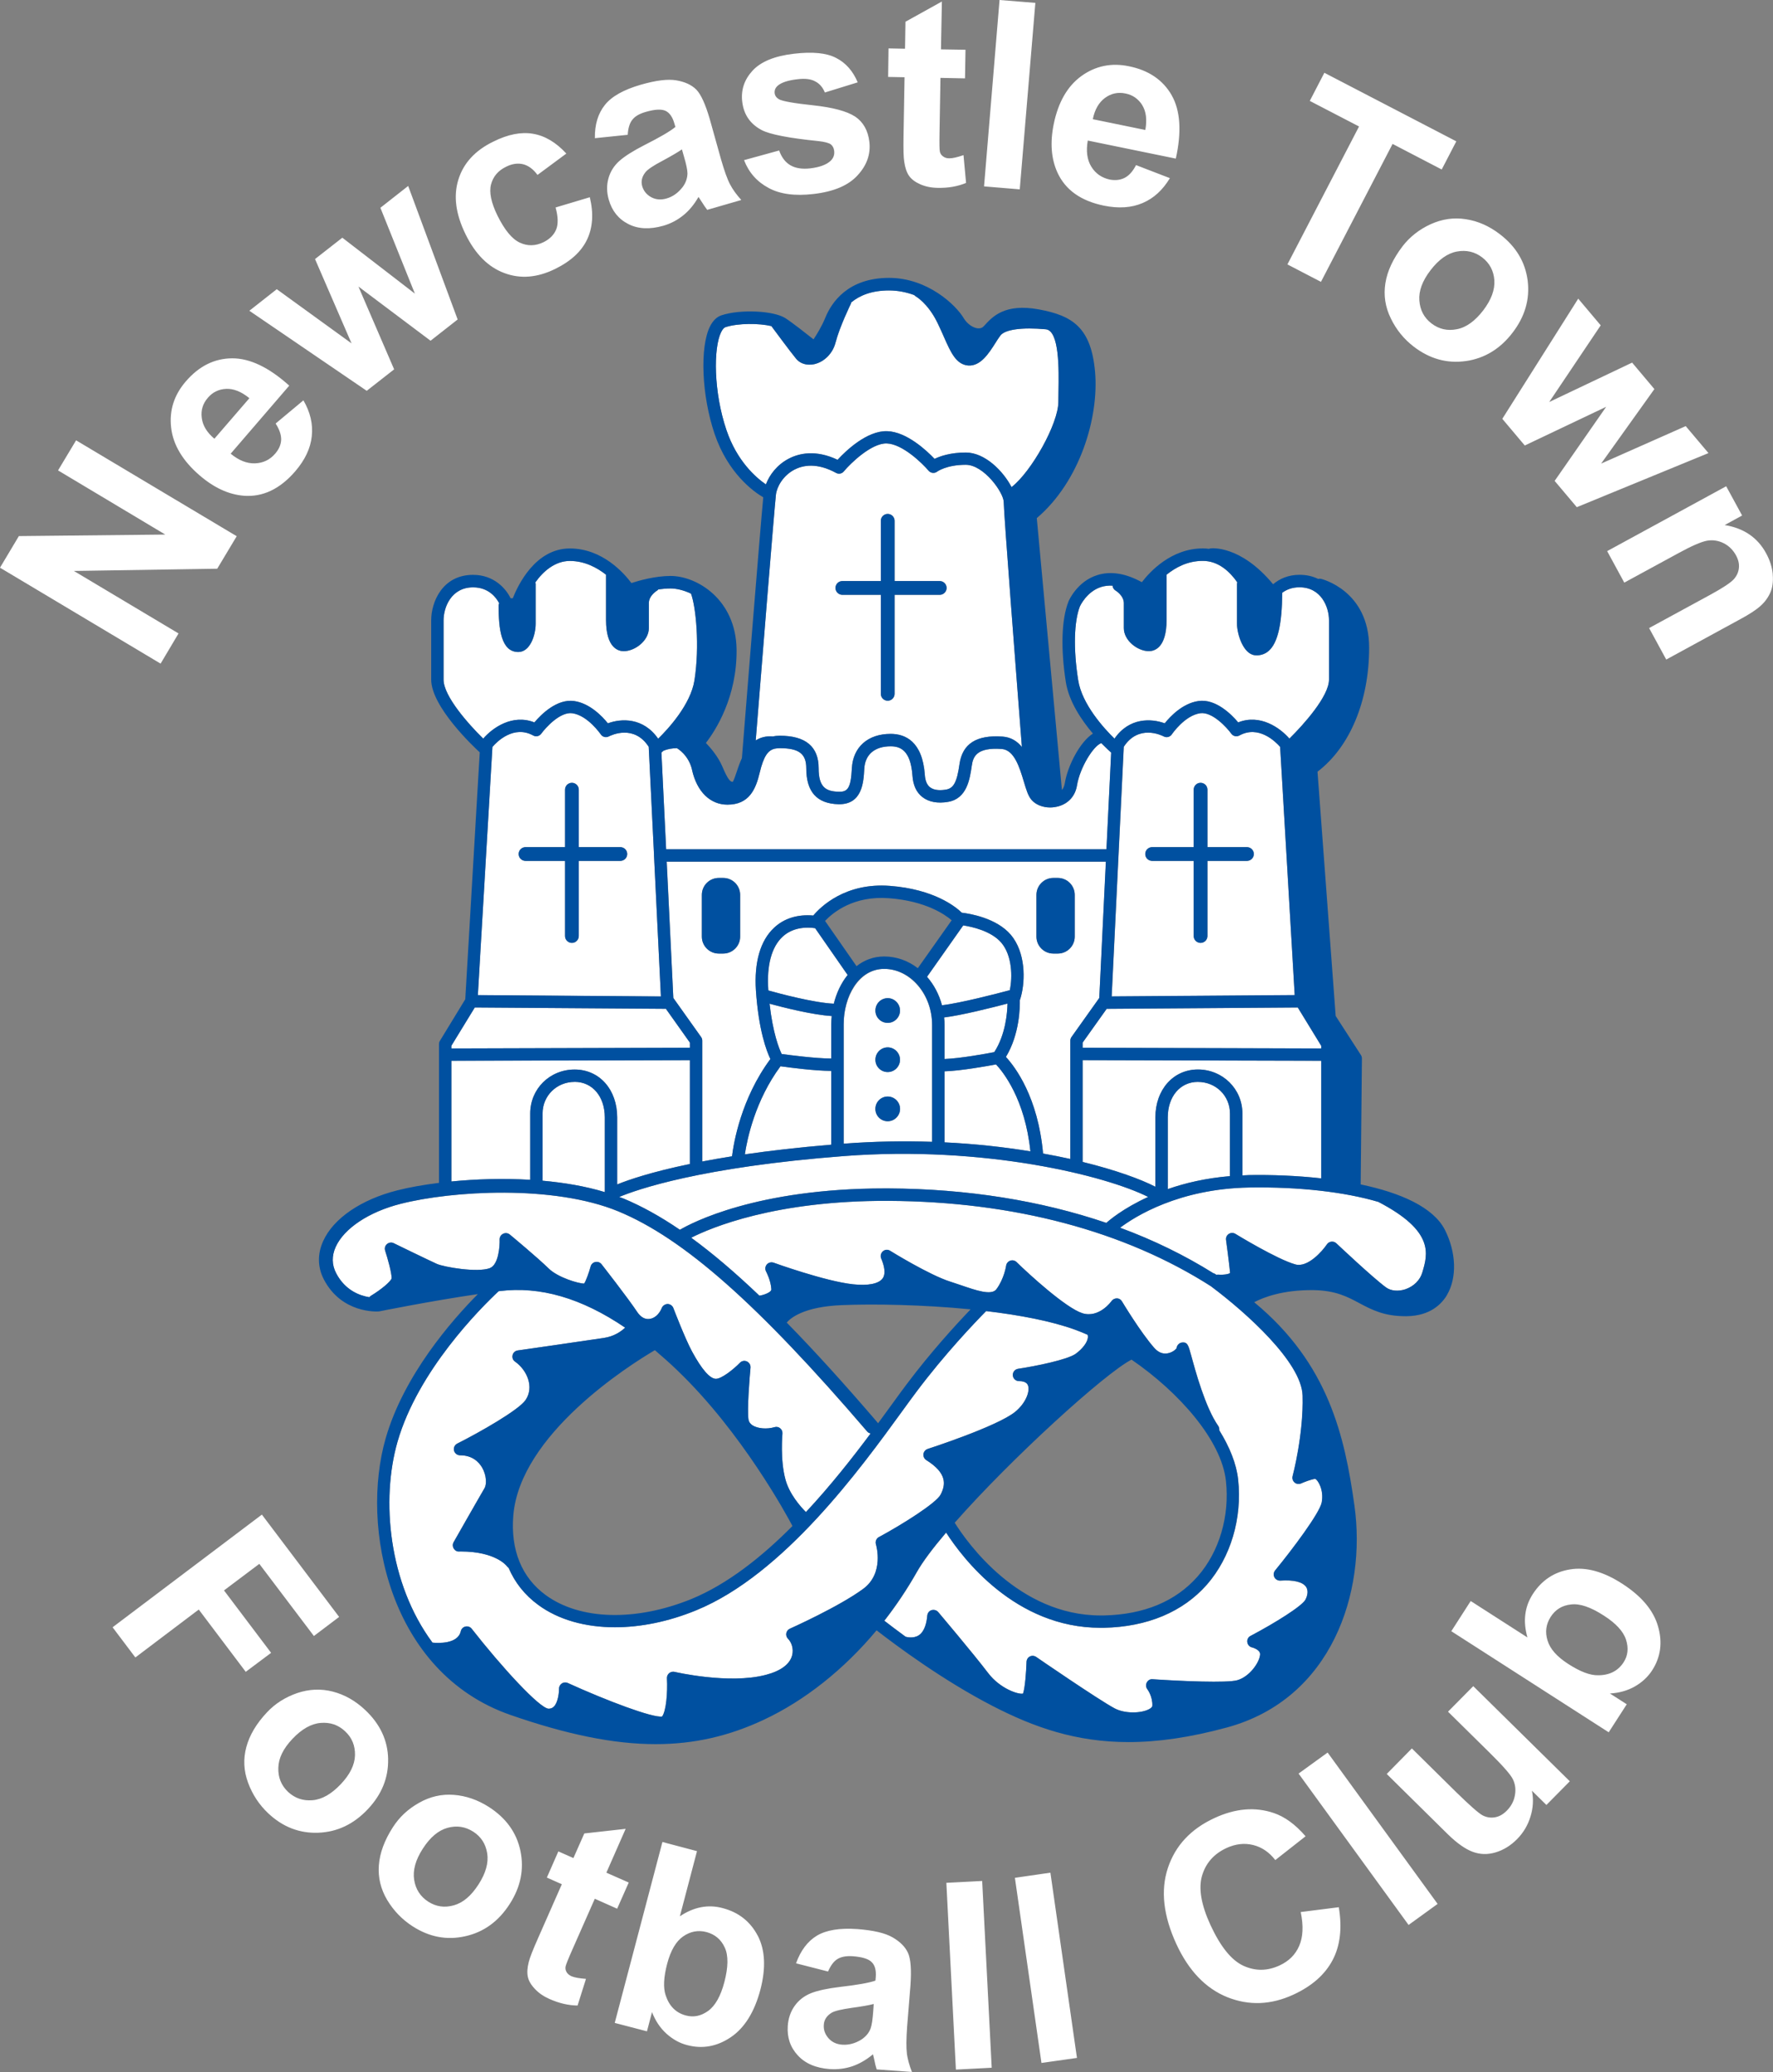 <?xml version="1.0" encoding="UTF-8"?> <svg xmlns="http://www.w3.org/2000/svg" id="logo" viewBox="0 0 500 584.2"><rect x="0" y="0" width="500" height="584.2" fill="#808080" stroke="none"/><defs><style>.cls-1{fill:#fff;}.cls-2{fill:#0050a0;}</style></defs><path id="Football-Club" class="cls-1" d="M276.98,530.33l2.69,52.67-10.1.52h0s0,0,0,0l-2.69-52.66,2-.1,8.1-.42ZM76.45,466.01l-13.28-17.59,9.96-7.49,15.39,20.34,7.12-5.38-21.79-28.85-42.1,31.77,6.42,8.51,17.88-13.51,13.25,17.56,7.15-5.35ZM109.45,495.96c.12,5.26-1.79,9.98-5.73,14.15-3.97,4.22-8.62,6.42-13.95,6.63-5.32.2-10.04-1.62-14.15-5.5-2.54-2.4-4.43-5.27-5.67-8.62-1.22-3.33-1.39-6.65-.49-10.01.9-3.36,2.84-6.65,5.85-9.84,2.31-2.46,5.15-4.25,8.51-5.41,3.36-1.13,6.71-1.27,10.04-.41,3.36.87,6.4,2.61,9.12,5.18,4.2,3.94,6.37,8.57,6.48,13.83ZM100.11,494.89c.06-2.69-.84-4.95-2.78-6.74-1.91-1.82-4.22-2.6-6.92-2.37-2.69.23-5.33,1.74-7.93,4.49-2.61,2.75-3.94,5.47-3.99,8.19-.09,2.69.84,4.95,2.75,6.77,1.94,1.79,4.22,2.57,6.92,2.34,2.69-.23,5.33-1.76,7.96-4.54,2.58-2.72,3.91-5.44,3.99-8.13ZM146.77,521.89c1.07,5.15.06,10.16-3.04,14.96-3.12,4.86-7.29,7.9-12.47,9.06-5.21,1.19-10.18.26-14.93-2.81-2.95-1.91-5.32-4.37-7.15-7.41-1.82-3.07-2.6-6.34-2.34-9.78.26-3.47,1.59-7.06,3.96-10.73,1.82-2.84,4.25-5.12,7.35-6.86,3.1-1.77,6.37-2.52,9.81-2.26,3.44.26,6.74,1.39,9.9,3.41,4.86,3.12,7.84,7.26,8.91,12.41ZM137.4,522.56c-.43-2.66-1.74-4.72-3.96-6.13-2.23-1.42-4.63-1.79-7.24-1.07-2.6.72-4.92,2.69-6.97,5.88-2.05,3.18-2.86,6.1-2.43,8.8.41,2.63,1.74,4.69,3.96,6.13,2.2,1.42,4.6,1.77,7.21,1.04,2.61-.72,4.92-2.69,7-5.93,2.02-3.15,2.84-6.05,2.43-8.71ZM167.73,535.35l6.31,2.81,3.27-7.38-6.31-2.78,5.44-12.36-11.66,1.3-3.07,6.94-4.25-1.88-3.24,7.38,4.22,1.88-6.71,15.22c-1.45,3.27-2.31,5.47-2.6,6.65-.43,1.62-.52,3.01-.29,4.17.23,1.16.9,2.32,2,3.47,1.07,1.16,2.46,2.11,4.11,2.84,2.75,1.22,5.38,1.82,7.93,1.85l2.37-7.52c-1.88-.14-3.24-.38-4.11-.75-.61-.29-1.07-.66-1.36-1.16-.29-.49-.38-1.01-.29-1.53.09-.52.75-2.2,2.03-5.06l6.22-14.09ZM213.71,545.79c2.08,4.05,2.31,9.12.72,15.22-1.68,6.31-4.46,10.76-8.36,13.4-3.91,2.61-7.99,3.36-12.3,2.2-2.08-.52-4.05-1.62-5.82-3.21-1.76-1.59-3.12-3.62-4.08-6.08l-1.42,5.41-9.09-2.37,13.45-51.01,9.75,2.58-4.83,18.37c3.93-2.63,7.96-3.42,12.07-2.31,4.51,1.19,7.81,3.79,9.9,7.81ZM204.39,549.12c-1.04-2.29-2.78-3.73-5.15-4.37-2.34-.61-4.54-.2-6.57,1.21-2.02,1.39-3.53,3.97-4.51,7.67-1.01,3.82-1.16,6.83-.43,8.97,1.01,3.04,2.92,4.95,5.73,5.67,2.17.58,4.25.14,6.25-1.3,2-1.45,3.53-4.17,4.57-8.13,1.1-4.23,1.16-7.47.11-9.72ZM255.73,578.93c.23,1.62.69,3.38,1.45,5.26l-9.95-.72c-.23-.69-.49-1.71-.75-3.07-.15-.61-.23-.98-.29-1.19-1.85,1.53-3.76,2.66-5.79,3.36-2.02.69-4.17.95-6.37.81-3.93-.29-6.94-1.56-9.06-3.88-2.11-2.29-3.04-5.06-2.81-8.3.14-2.14.81-4.05,1.94-5.64,1.16-1.62,2.69-2.81,4.63-3.59,1.91-.75,4.63-1.33,8.19-1.76,4.78-.55,8.1-1.13,9.96-1.77l.09-.98c.15-1.94-.23-3.38-1.16-4.25-.87-.9-2.66-1.45-5.32-1.65-1.79-.12-3.21.14-4.25.75-1.07.63-1.97,1.82-2.72,3.56l-9.03-2.31c1.3-3.62,3.27-6.22,5.9-7.81,2.63-1.56,6.42-2.2,11.37-1.85,4.51.35,7.81,1.1,9.96,2.34,2.11,1.22,3.56,2.66,4.34,4.37.78,1.71,1.01,4.74.7,9.14l-.95,11.75c-.23,3.36-.26,5.85-.06,7.44ZM246.41,565.02c-1.33.35-3.41.72-6.25,1.1-2.83.41-4.72.84-5.61,1.36-1.39.84-2.14,1.97-2.23,3.41-.11,1.42.35,2.66,1.3,3.76.98,1.13,2.29,1.74,3.91,1.85,1.82.12,3.62-.35,5.35-1.42,1.27-.84,2.17-1.88,2.63-3.15.32-.84.58-2.49.75-4.92l.14-2ZM286.21,529.45l7.49,52.2,10.01-1.42-7.49-52.23-10.01,1.45ZM366.81,539.09c.81,3.88.66,7.06-.43,9.55-1.07,2.49-2.92,4.31-5.5,5.5-3.47,1.62-6.89,1.65-10.27.09-3.36-1.56-6.42-5.38-9.23-11.43-2.63-5.7-3.44-10.36-2.4-13.92,1.04-3.56,3.33-6.16,6.86-7.81,2.57-1.19,5.09-1.48,7.55-.87,2.46.61,4.54,2.02,6.25,4.25l8.54-6.71c-2.86-3.33-5.88-5.53-9-6.57-5.24-1.77-10.79-1.3-16.67,1.42-6.71,3.09-11.08,7.81-13.17,14.12-2.08,6.31-1.27,13.43,2.4,21.41,3.47,7.52,8.28,12.53,14.38,14.99,6.11,2.43,12.33,2.2,18.69-.75,5.12-2.37,8.8-5.58,10.97-9.66,2.17-4.08,2.75-9.09,1.77-14.96l-10.73,1.36ZM366.21,500.06l31.02,42.68,8.19-5.93-31.02-42.68-8.19,5.93ZM408.35,482.61l11.49,11.32c3.91,3.85,6.19,6.42,6.83,7.78.64,1.33.84,2.81.55,4.46-.29,1.65-1.04,3.07-2.26,4.31-1.04,1.07-2.17,1.71-3.39,1.91-1.19.2-2.34.03-3.47-.55-1.13-.61-3.59-2.78-7.44-6.54l-12.5-12.33-7.09,7.2,17.22,16.99c2.58,2.52,4.92,4.17,7,4.95,2.08.78,4.25.84,6.48.17,2.23-.67,4.25-1.91,6.05-3.73,1.77-1.79,3.04-3.91,3.79-6.37.75-2.43.9-4.86.41-7.29l4.08,4.02,6.6-6.68-27.23-26.82-7.12,7.2ZM465.93,470.94c-1.18,1.82-2.81,3.36-4.86,4.54-2.09,1.19-4.43,1.85-7.06,2l4.75,3.04-5.09,7.9-44.39-28.5,5.47-8.51,16,10.27c-1.3-4.54-.81-8.62,1.5-12.21,2.52-3.91,6.02-6.25,10.5-6.97,4.46-.75,9.37.58,14.67,3.99,5.5,3.53,8.88,7.55,10.16,12.07,1.3,4.51.75,8.65-1.65,12.38ZM458.55,462.31c-.75-2.34-2.86-4.63-6.31-6.83-3.68-2.37-6.74-3.42-9.23-3.1-2.49.26-4.4,1.45-5.73,3.53-1.3,2.06-1.59,4.25-.87,6.6.7,2.4,2.66,4.6,5.9,6.68,3.33,2.14,6.13,3.21,8.39,3.15,3.21,0,5.61-1.24,7.18-3.67,1.22-1.88,1.42-3.99.67-6.37Z"></path><g id="castle"><path id="light" class="cls-1" d="M235.14,282.99c-5.56-.23-15.57-2.92-18.46-3.73v-.23c-.46-6.86.93-12.01,3.99-14.9,2.26-2.08,5.44-2.95,9.2-2.43l9.17,13.2c-1.82,2.26-3.15,5.09-3.91,8.1ZM266.37,298.58c4.54-.17,11.78-1.5,14.03-1.94,3.21-4.95,3.67-11.17,3.73-13.69-4.34,1.16-13.02,3.33-17.88,3.94.09.69.11,1.39.11,2.11v9.58ZM284.77,279.18c.78-3.73.67-9.78-2.4-13.37-2.84-3.36-8.25-4.51-10.74-4.89l-10.21,14.47c1.94,2.23,3.41,4.98,4.22,8.05,5.12-.58,15.83-3.36,19.13-4.25ZM237.93,322.46v-33.68c0-7.67,4.28-15.6,11.43-15.6s13.51,7.09,13.51,15.83v32.93c-7.87-.26-16.2-.14-24.94.52ZM253.81,312.65c0-1.91-1.56-3.47-3.47-3.47s-3.47,1.56-3.47,3.47,1.56,3.5,3.47,3.5,3.47-1.56,3.47-3.5ZM253.81,298.79c0-1.91-1.56-3.47-3.47-3.47s-3.47,1.56-3.47,3.47,1.56,3.47,3.47,3.47,3.47-1.56,3.47-3.47ZM253.81,284.93c0-1.94-1.56-3.5-3.47-3.5s-3.47,1.56-3.47,3.5,1.56,3.47,3.47,3.47,3.47-1.56,3.47-3.47ZM280.89,300.11c-2.55.49-9.78,1.79-14.53,1.97v20.02c8.8.41,16.93,1.33,24.22,2.52-1.53-14.81-7.78-22.48-9.69-24.51ZM352.21,331.33c6.51-.11,13.54.14,20.37.9v-33.13l-67.28-.2v28.7c9.43,2.31,16.49,4.92,20.52,7v-19.56c0-7.81,5.06-13.49,12.01-13.49s12.53,5.44,12.53,12.39v17.48c.61-.03,1.21-.09,1.85-.09ZM337.82,305.04c-5.01,0-8.51,4.11-8.51,10.01v20.2c4.86-1.68,10.71-3.07,17.54-3.65v-17.65c0-5.01-3.96-8.91-9.03-8.91ZM314.28,208.27c4.17-6.05,10.42-5.7,14.18-4.34,1.56-1.94,5.09-5.64,9.52-6.28,4.83-.69,9.32,3.79,11.2,6.02,6.19-2.46,11.81,1.53,14.44,4.57,4.08-4.02,11.17-11.95,11.17-16.64v-16.7c0-3.73-2.2-9.32-8.33-9.32-2.11,0-3.68.67-4.86,1.56-.06,8.85-1.25,14.06-3.76,16.32-.95.87-2.11,1.3-3.38,1.3-.2,0-.38,0-.58-.03-3.3-.35-5.04-5.99-5.04-8.88v-11.23c0-.14.06-.29.09-.43-2.17-3.1-5.38-6.05-9.72-6.05s-7.67,1.85-10.21,3.91v12.76c0,7.93-3.5,8.8-5.01,8.8-3.18,0-7.06-3.01-7.06-6.51v-7.03c0-2.17-2.34-3.59-2.37-3.59-.49-.29-.75-.81-.81-1.36-1.13-.06-2.2.06-3.18.38-4.14,1.27-5.99,5.41-6.02,5.44-1.68,4.31-1.88,12.13-.49,20.86,1.07,6.83,7.38,13.69,10.24,16.47ZM210.05,325.48c6.97-1.01,15.05-1.97,24.39-2.75v-20.78c-4.8-.03-11.72-.95-14.32-1.33-7.15,9.61-9.43,20.55-10.07,24.86ZM194.56,328.18v-29.28l-67.28.17v34.06c6.89-.69,14.58-.93,22.25-.49v-18.69c0-6.94,5.5-12.39,12.53-12.39s11.98,5.67,11.98,13.48v18.89c3.21-1.3,9.66-3.5,20.52-5.76ZM162.05,305.04c-5.06,0-9.06,3.91-9.06,8.91v18.95c6.13.55,12.12,1.56,17.56,3.21v-21.07c0-5.9-3.5-10.01-8.51-10.01ZM127.28,294.86v.75l67.28-.2v-1.45l-6.8-9.55s-.09.03-.14.03l-53.74-.38-6.6,10.79ZM217.01,282.99c.93,8.28,2.69,12.64,3.42,14.18,2.4.32,9.4,1.24,14,1.3v-9.69c0-.78.06-1.53.11-2.31-5.38-.32-13.66-2.43-17.53-3.47ZM184.44,241.2v.09l1.94,39.67-51.62-.38,4.11-70c1.27-1.45,5.99-6.25,11.52-3.21.75.43,1.74.2,2.26-.49,1.27-1.77,5.35-6.28,8.77-5.79,4.37.64,7.96,5.93,8.01,5.96.49.75,1.48.98,2.26.58.73-.38,7.15-3.44,11.26,2.92l1.5,30.62v.03ZM176.88,240.79c0-1.07-.87-1.94-1.94-1.94h-11.72v-16.2c0-1.07-.87-1.94-1.94-1.94s-1.94.87-1.94,1.94v16.2h-11.14c-1.07,0-1.94.87-1.94,1.94s.87,1.94,1.94,1.94h11.14v21.18c0,1.07.87,1.94,1.94,1.94s1.94-.87,1.94-1.94v-21.18h11.72c1.07,0,1.94-.87,1.94-1.94ZM294.16,325.25c-1.42-15.89-7.84-24.42-10.48-27.26,3.91-6.42,3.96-14.15,3.94-15.97.11-.35.23-.72.32-1.1.03-.06.03-.09.03-.12,1.16-4.4,1.33-12.27-2.92-17.24-4.02-4.75-11.52-5.96-13.8-6.22-1.74-1.68-7.84-6.63-20.28-7.58-12.56-.95-19.53,5.9-21.59,8.36-4.43-.38-8.25.81-11.08,3.47-3.88,3.62-5.64,9.72-5.12,17.68.75,11.17,3.01,17.04,4.08,19.33-8.28,11.17-10.36,23.7-10.82,27.43-3.01.46-5.82.95-8.39,1.45v-34.06c0-.38-.12-.72-.32-1.01l-7.84-11.02-1.85-38.43h123.85l-1.88,38.43-7.84,11.02c-.2.29-.32.64-.32,1.01v33.36c-2.43-.55-4.98-1.07-7.67-1.53ZM208.74,252.33c0-2.66-2.14-4.8-4.8-4.8h-1.22c-2.66,0-4.8,2.14-4.8,4.8v11.75c0,2.63,2.14,4.77,4.8,4.77h1.22c2.66,0,4.8-2.14,4.8-4.77v-11.75ZM297.05,268.85h1.24c2.66,0,4.8-2.14,4.8-4.77v-11.75c0-2.66-2.14-4.8-4.8-4.8h-1.24c-2.63,0-4.78,2.14-4.78,4.8v11.75c0,2.63,2.14,4.77,4.78,4.77ZM108.6,352.61c-.23-.67-.03-1.39.52-1.85.52-.46,1.27-.58,1.91-.26.09.06,9.98,4.86,12.15,5.85,1.97.87,11.37,2.55,14.96,1.19,2.46-.9,2.84-6.25,2.75-8.05,0-.69.38-1.33.98-1.62.61-.32,1.36-.23,1.88.2.32.26,7.78,6.45,11.02,9.61,2.57,2.52,8.42,4.25,9.98,4.22.52-.84,1.33-3.04,1.82-4.83.17-.64.69-1.13,1.33-1.25.63-.14,1.3.12,1.71.61.32.41,7.35,9.38,10.16,13.6.9,1.33,2.08,2,3.33,1.85,1.45-.14,2.78-1.3,3.53-3.12.29-.67.98-1.07,1.65-1.07s1.33.43,1.59,1.1c.03.09,3.3,8.62,5.29,12.27,2.72,5.01,4.95,7.61,6.66,7.7h.06c1.62,0,4.98-2.69,6.77-4.51.52-.55,1.3-.69,1.97-.38.7.32,1.07,1.01,1.01,1.77-.29,3.07-.95,11.66-.58,14.56.09.66.46,1.21,1.13,1.68,1.48.95,4.05,1.16,6.22.52.55-.17,1.16-.06,1.62.32.43.38.66.93.61,1.51,0,.09-.69,7.38.87,12.99,1.1,4.05,4.22,7.58,5.76,9.12,6.94-7.44,13.17-15.33,18.26-22.16-.38-.09-.75-.26-1.01-.58-30.7-35.85-51.68-54.4-70.14-62.04-18.26-7.55-46.88-5.82-61.37-2.14-8.94,2.26-15.97,6.92-18.35,12.15-1.13,2.54-1.1,5.06.14,7.41,2.52,4.89,6.71,6.37,9.35,6.8.14-.2.32-.35.52-.46,2.84-1.71,5.59-4.02,5.76-4.89.06-1.48-1.1-5.56-1.82-7.78ZM190.94,210.96l-.03-.03c-1.33.03-2.63.23-3.7.7-.03.03-.06.03-.11.03-.29.29-.49.43-.58.52l1.33,27.29h124.19l1.33-27.29c-.26-.2-1.33-1.16-2.78-2.66-2.17.69-6.02,6.83-6.86,11.92-.49,2.95-2.4,5.12-5.27,5.9-.75.2-1.53.32-2.29.32-2.11,0-4.11-.78-5.3-2.17-.93-1.1-1.48-2.86-2.14-5.12-1.21-3.99-2.69-8.94-6.22-9.2-7.12-.52-8.1,2.2-8.48,4.77-.52,3.65-1.3,9.2-6.65,10.13-2.98.52-5.5.06-7.26-1.36-1.68-1.3-2.61-3.3-2.81-5.96-.49-7.38-3.56-8.33-6.16-8.33-4.49,0-7.21,2.31-7.41,6.37-.2,3.79-.58,10.1-7.29,9.95-6.1-.17-9.09-3.5-9.09-10.16,0-4.05-2.08-5.64-7.41-5.64-.43,0-.81.03-1.16.09-.12.03-.23.06-.35.06-1.85.46-3.07,2.06-4.2,6.8-1.13,4.66-2.98,8.97-9.09,8.97-4.89,0-8.62-3.65-9.98-9.75-.95-4.22-4.11-6.05-4.25-6.13ZM150.7,203.68c1.88-2.23,6.34-6.71,11.2-6.02,4.43.64,7.96,4.34,9.52,6.28,3.76-1.39,9.98-1.71,14.18,4.34,2.87-2.81,9.17-9.64,10.24-16.49,1.5-9.61.43-20.63-.98-24.42-2.11-1.01-4.2-1.45-5.76-1.45-1.13,0-2.31.12-3.44.26-.09.11-.2.23-.32.32-.09.03-2.37,1.42-2.37,3.56v7.06c0,3.5-3.88,6.48-7.06,6.48-1.51,0-5.01-.84-5.01-8.8v-12.76c-2.58-2.03-6.05-3.88-10.22-3.88s-7.55,2.95-9.72,6.05c.03.11.09.26.09.41v11.23c0,3.24-1.56,7.99-4.89,7.99-4.89,0-5.56-6.6-5.56-13.08,0-.23.06-.46.18-.69-.84-1.53-2.95-4.46-7.35-4.46-6.13,0-8.33,5.56-8.33,9.32v16.69c0,4.69,7.09,12.62,11.17,16.64,2.63-3.04,8.25-7.03,14.44-4.57ZM370.94,416.97c-1.13.09-3.3.98-3.96,1.27-.61.29-1.33.2-1.85-.23-.52-.46-.75-1.16-.58-1.79.03-.12,3.13-11.75,2.81-22.77-.26-9.35-15.89-23.35-25.72-30.7-24.39-15.65-55.73-23.99-91.09-24.16-32-.14-50.12,7.61-55.62,10.39,5.99,4.37,12.36,9.78,19.24,16.35,1.48-.26,3.39-1.01,3.36-1.79-.11-2.49-1.48-5.01-1.48-5.03-.35-.64-.26-1.42.2-1.97.46-.55,1.24-.75,1.91-.52.14.06,14.7,5.29,22.42,6.1,4.2.46,7.21-.14,8.3-1.62,1.07-1.42.38-3.88-.38-5.67-.29-.69-.11-1.5.46-2.02.58-.49,1.42-.55,2.05-.15.12.06,11.03,6.83,16.96,8.71,1.01.32,2.03.67,3.04,1.01,4.22,1.45,8.59,2.95,9.95,1.13,2.23-2.95,2.78-6.6,2.78-6.66.09-.63.55-1.18,1.16-1.39.63-.23,1.33-.06,1.79.38,3.56,3.5,13.83,12.88,18.49,14.41,4.77,1.53,8.28-3.38,8.3-3.44.35-.49.9-.72,1.5-.75.58.03,1.13.35,1.42.87.06.09,5.18,8.65,9.12,13.11,1.1,1.25,2.31,1.77,3.65,1.56,1.39-.2,2.37-1.1,2.61-1.45.11-.81.72-1.53,1.53-1.62,1.59-.2,1.85.81,2.58,3.5,1.21,4.43,3.99,14.79,7.67,20,.26.38.32.81.29,1.24,2.89,4.66,4.83,9.38,5.33,13.89,1.19,10.91-2.11,21.96-8.8,29.63-6.77,7.7-16.81,11.92-29.05,12.18h-.95c-24.1,0-38.98-19.73-43.55-26.85-3.7,4.34-6.62,8.22-8.3,11.2-2.72,4.8-5.79,9.37-9.14,13.66,1.53,1.16,3.59,2.72,6.02,4.51.23.06,2.17.61,3.73-.41,1.68-1.1,2.23-3.64,2.37-5.58.09-.69.55-1.3,1.22-1.5.66-.2,1.42,0,1.88.52.09.12,9.84,11.63,14.09,17.22,3.38,4.43,8.54,6.11,9.81,5.76.58-1.65.93-6.28,1.01-8.94,0-.64.38-1.22.95-1.5.58-.29,1.24-.23,1.77.11.17.14,17.53,12.07,22.14,14.53,2.95,1.56,7.58,1.39,9.75.17.52-.26.84-.61.84-.84.17-2.66-1.36-4.72-1.39-4.74-.41-.55-.49-1.27-.15-1.88.32-.64.93-1.01,1.65-.93,8.04.55,21.04,1.1,23.87.26,3.5-.98,6.28-5.01,6.42-7.23.11-1.39-2.23-2-2.26-2-.72-.17-1.24-.75-1.33-1.48-.11-.72.26-1.45.9-1.76,6.89-3.62,14.58-8.42,15.51-10.24.26-.49,1.04-2.26.17-3.56-.93-1.42-3.5-2.05-7.29-1.79-.69.03-1.33-.35-1.65-.95-.32-.61-.23-1.36.2-1.91,4.77-5.81,12.56-16.15,13.14-19.18.66-3.59-1.13-6.4-1.82-6.63ZM283.06,141.58c0,2.95,3.73,51.19,5.12,69.04-1.33-1.62-3.07-2.75-5.41-2.92-7.38-.55-11.37,2-12.18,7.73-.72,5.09-1.65,6.83-3.79,7.21-1.39.23-3.3.32-4.54-.67-.84-.67-1.33-1.82-1.45-3.47-.67-9.55-5.61-11.57-9.64-11.57-6.42,0-10.62,3.73-10.94,9.69-.29,5.7-1.21,6.68-3.67,6.62-3.62-.09-5.7-1.21-5.7-6.65,0-6.08-3.68-9.14-10.91-9.14-.72,0-1.36.06-1.97.2-1.97-.17-3.59.29-4.86,1.13,1.39-17.51,5.21-64.79,5.7-69.3.23-2.2,2-5.38,5.21-7.06,2.34-1.22,6.28-2.05,11.75.93.72.41,1.65.23,2.17-.41,1.88-2.26,7.76-8.01,12.1-7.9,4.48.14,10.04,5.61,11.83,7.7.58.7,1.65.81,2.37.26.03-.03,2.63-1.94,8.1-1.94,5.12,0,10.71,7.9,10.71,10.53ZM266.95,165.77c0-1.07-.87-1.94-1.94-1.94h-12.73v-16.99c0-1.07-.87-1.94-1.94-1.94s-1.94.87-1.94,1.94v16.99h-10.85c-1.07,0-1.94.87-1.94,1.94s.87,1.94,1.94,1.94h10.85v27.92c0,1.07.87,1.94,1.94,1.94s1.94-.87,1.94-1.94v-27.92h12.73c1.07,0,1.94-.87,1.94-1.94ZM388.68,338.86c-9.43-2.78-22.22-4.28-36.4-4.05-19.88.35-32.21,8.19-36.4,11.34,9.43,3.5,18.23,7.78,26.3,12.85.2.03.41.11.61.26.06.06.14.12.23.17.17-.03.32-.06.49-.06,1.5.14,3.13-.14,3.38-.46-.29-3.01-1.13-9.23-1.16-9.29-.09-.69.23-1.33.78-1.71.58-.38,1.3-.38,1.88-.03.11.09,11.78,7.21,16.93,8.62,3.47.96,7.58-3.76,8.88-5.67.29-.43.75-.69,1.27-.75.49-.06,1.01.11,1.36.46.12.09,10.21,9.64,14.04,12.44,1.33,1.01,3.44,1.19,5.44.52,2.37-.81,4.17-2.57,4.8-4.77,1.54-5.18,3.45-11.63-12.44-19.88ZM247.86,433.39c6.51-3.53,16.2-9.58,17.42-12.04,1.36-2.69,1.94-5.93-4.05-9.67-.58-.35-.9-1.01-.81-1.71.09-.66.55-1.22,1.19-1.45.2-.06,19.59-6.34,24.65-10.45,3.01-2.43,4.22-5.76,3.65-7.41-.11-.32-.46-1.27-2.55-1.27-.9,0-1.68-.7-1.74-1.59-.06-.93.58-1.74,1.48-1.88,5.06-.75,13.92-2.58,16.23-4.22,1.97-1.39,3.33-3.21,3.47-4.6.03-.32-.03-.58-.09-.78-1.19-.52-2.34-.98-3.5-1.39-6.74-2.46-15.71-4.17-25.12-5.27-3.21,3.24-11.66,12.07-19.65,22.74-1.19,1.59-2.58,3.47-4.11,5.58-11.66,16.06-33.33,45.95-58.02,56.05-7.78,3.18-15.65,4.77-22.89,4.77-8.36,0-15.92-2.11-21.62-6.28-3.82-2.81-6.6-6.34-8.39-10.5-.14-.11-.29-.2-.41-.38-.09-.11-3.1-4.22-13.08-4.22-.17,0-.32,0-.46.03-.63.03-1.21-.32-1.53-.87-.32-.55-.32-1.21-.03-1.74.09-.14,6.83-12.01,8.71-15.22.67-1.1.61-3.62-.63-5.82-.93-1.59-2.75-3.5-6.25-3.5-.81,0-1.5-.55-1.71-1.33-.17-.78.2-1.59.93-1.97,6.4-3.21,17.28-9.4,19.24-12.24,2.52-3.68.43-8.48-2.95-10.85-.58-.41-.87-1.16-.7-1.85.17-.7.75-1.22,1.45-1.3.17-.03,18.63-2.66,24.31-3.53,2.92-.46,4.86-1.85,5.99-2.92-12.3-8.33-24.02-11.75-35.48-10.3-.06.03-.15.03-.2.03-5.3,4.98-22.72,22.43-28.5,42.42-4.72,16.38-2.55,39.96,9.87,56.69,1.39.14,7.12.49,7.96-3.24.17-.66.66-1.16,1.33-1.3.67-.14,1.33.09,1.77.61,8.39,10.71,19.04,22.37,21.67,22.54.61,0,1.1-.2,1.5-.61,1.22-1.25,1.45-4.11,1.45-5.01-.03-.61.29-1.16.78-1.5.49-.32,1.13-.38,1.68-.11,10.88,4.95,23.96,9.87,26.59,9.43,1.13-1.48,1.59-6.63,1.39-10.79-.03-.55.2-1.07.61-1.42.43-.35.98-.49,1.54-.38.14.06,15.33,3.59,25.72.87,4.17-1.1,6.74-2.98,7.41-5.47.52-1.94-.23-3.82-1.16-4.72-.41-.41-.58-1.01-.46-1.56.09-.58.46-1.04,1.01-1.27.11-.06,13.86-6.22,20.69-11.26,5.93-4.4,3.68-12.21,3.56-12.53-.23-.81.12-1.65.84-2.06ZM215.98,136.58c1.01-2.69,3.13-5.53,6.45-7.26,2.89-1.51,7.58-2.61,13.77.32,2.31-2.52,8.28-8.25,13.98-8.07,5.5.17,11.14,5.47,13.37,7.81,1.59-.78,4.49-1.79,8.8-1.79,5.41,0,10.56,5.24,12.91,9.75,5.58-4.31,13.2-17.88,13.2-24.04,0-.93.03-1.97.06-3.07.09-5.96.26-17.04-3.62-17.39-6.74-.61-11.52.06-12.79,1.77-.46.61-.93,1.33-1.39,2.11-1.88,2.92-4.17,6.54-7.64,6.34-3.44-.26-4.95-3.68-6.86-7.99-.55-1.27-1.16-2.63-1.88-4.11-2.69-5.5-6.08-7.38-6.11-7.41-.14-.09-.29-.2-.41-.35-2.17-.81-4.54-1.33-7.12-1.33-4.92,0-8.3,1.45-10.65,3.38-.03.11-.06.26-.11.38-.03.06-3.18,6.51-4.31,10.91-.78,3.07-3.13,5.47-5.99,6.14-.49.09-.95.14-1.39.14-1.5,0-2.83-.58-3.73-1.65-1.74-2.11-6.11-8.05-7-9.23-3.41-.81-9.4-.87-12.96.32-.41.14-.84.64-1.21,1.39-2.2,4.46-2.14,16.87,1.5,27.6,2.95,8.74,8.33,13.4,11.14,15.34ZM361,210.58l4.11,70-51.59.38,3.41-70.4c4.11-6.37,10.53-3.3,11.26-2.92.81.43,1.76.18,2.29-.58.03-.03,3.62-5.32,7.98-5.96,3.39-.49,7.49,4.02,8.8,5.79.52.7,1.47.93,2.26.49,5.47-3.01,10.24,1.77,11.49,3.21ZM353.59,240.79c0-1.07-.87-1.94-1.94-1.94h-11.14v-16.2c0-1.07-.87-1.94-1.94-1.94s-1.94.87-1.94,1.94v16.2h-11.72c-1.07,0-1.94.87-1.94,1.94s.87,1.94,1.94,1.94h11.72v21.18c0,1.07.87,1.94,1.94,1.94s1.94-.87,1.94-1.94v-21.18h11.14c1.07,0,1.94-.87,1.94-1.94ZM372.59,294.86l-6.6-10.79-53.73.38c-.06,0-.12,0-.15-.03l-6.8,9.55v1.45l67.28.2v-.75ZM191.72,346.73c3.21-1.88,21.53-11.66,57.81-11.66h1.01c22.28.12,42.97,3.45,61.46,9.72.72-.66,4.66-4.08,11.78-7.32-11.84-5.96-46.04-14.56-85.82-11.52-40.4,3.1-58.39,9.46-63.34,11.55.41.14.84.29,1.21.43,5.09,2.11,10.33,5,15.89,8.8Z"></path><path id="dark" class="cls-2" d="M176.88,240.79c0,1.07-.87,1.94-1.94,1.94h-11.72v21.18c0,1.07-.87,1.94-1.94,1.94s-1.94-.87-1.94-1.94v-21.18h-11.14c-1.07,0-1.94-.87-1.94-1.94s.87-1.94,1.94-1.94h11.14v-16.2c0-1.07.87-1.94,1.94-1.94s1.94.87,1.94,1.94v16.2h11.72c1.07,0,1.94.87,1.94,1.94ZM351.65,238.85h-11.14v-16.2c0-1.07-.87-1.94-1.94-1.94s-1.94.87-1.94,1.94v16.2h-11.72c-1.07,0-1.94.87-1.94,1.94s.87,1.94,1.94,1.94h11.72v21.18c0,1.07.87,1.94,1.94,1.94s1.94-.87,1.94-1.94v-21.18h11.14c1.07,0,1.94-.87,1.94-1.94s-.87-1.94-1.94-1.94ZM237.55,167.71h10.85v27.92c0,1.07.87,1.94,1.94,1.94s1.94-.87,1.94-1.94v-27.92h12.73c1.07,0,1.94-.87,1.94-1.94s-.87-1.94-1.94-1.94h-12.73v-16.99c0-1.07-.87-1.94-1.94-1.94s-1.94.87-1.94,1.94v16.99h-10.85c-1.07,0-1.94.87-1.94,1.94s.87,1.94,1.94,1.94ZM408.06,365.14c-1.59,2.66-4.86,5.85-11.26,5.96h-.55c-5.96,0-9.46-1.85-12.85-3.65-3.44-1.85-6.74-3.59-12.93-3.7-8.83-.11-14.32,2.11-16.78,3.41,20.98,17.33,25.52,37.76,28.27,57.32,3.44,24.45-6.34,54.49-35.88,62.56-10.53,2.87-19.65,4.14-27.84,4.14-14.76,0-26.56-4.11-38.37-10.21-13.92-7.18-26.91-16.84-32.67-21.3-9.14,10.97-20.2,19.79-31.83,25.23-9.75,4.57-19.56,6.86-30.47,6.86-11.92,0-25.15-2.75-41-8.25-34.17-11.92-42.36-52.95-35.13-78.01,5.12-17.74,18.55-33.13,25.99-40.63-13.46,1.97-27.58,4.83-27.75,4.86-.09,0-.18.03-.26.03-.41.03-10.42.61-15.42-9.03-1.77-3.41-1.85-7.15-.2-10.79,2.86-6.4,10.71-11.75,20.92-14.32,3.3-.84,7.32-1.56,11.75-2.11v-39.15c0-.32.09-.63.26-.9l7.15-11.72,4.08-69.62c-1.74-1.59-13.69-12.85-13.69-20.52v-16.7c0-5.15,3.15-12.82,11.81-12.82,5.85,0,9.23,3.82,10.59,6.6h.61c1.42-3.62,6.34-14.04,16.09-14.04,9.14,0,15.25,6.92,17.36,9.75,2.17-.7,6.71-2,11.05-2,7.41,0,18.43,6.6,18.61,20.75.14,13.45-5.96,22.86-8.65,26.33,1.39,1.45,3.44,3.88,4.6,6.57,1.62,3.85,2.31,4.43,2.98,4.4.32-.49.75-1.76,1.07-2.72.38-1.19.87-2.58,1.5-3.97.72-9.09,5.09-63.74,6.02-73.53-2.78-1.62-9.95-6.8-13.72-17.88-3.65-10.79-4.22-24.39-1.3-30.3.84-1.65,1.91-2.69,3.21-3.13,5.27-1.77,14.7-1.33,18.03.78,2.05,1.33,5.87,4.34,7.96,5.99.93-1.39,2.34-3.68,3.36-6.19,1.71-4.17,6.31-11.14,17.94-11.14,10.85,0,18.84,7.64,21.04,11.34.93,1.56,2.52,2.72,3.96,2.89.7.06,1.27-.11,1.68-.58l.2-.2c2.29-2.52,5.73-6.31,15.31-4.57,9.49,1.74,14.81,5.06,15.91,17.68,1.1,12.7-4.2,30.76-16.44,41.18l7.09,76.65c.38-.46.69-1.07.81-1.91.84-5.06,4.31-11.66,7.93-14-3.18-3.73-6.77-9.03-7.64-14.53-1.48-9.46-1.22-17.74.75-22.71.11-.29,2.46-5.67,8.13-7.44,3.76-1.18,7.98-.52,12.56,2,2.26-2.95,8.28-9.52,17.19-9.52.61,0,1.18.03,1.76.12.12-.06.23-.12.38-.12.35-.06,8.53-.95,17.68,10.1,1.79-1.5,4.22-2.66,7.44-2.66,2.06,0,3.79.43,5.27,1.16.23-.06.49-.09.78-.03.12.03,13.6,3.24,13.6,19.42,0,14.99-5.41,27.98-14.56,34.96l5.12,68.87,7.14,11.05c.18.29.26.61.26.95l-.35,35.5c11.23,2.34,20.46,6.42,23.73,12.76,3.24,6.37,3.47,13.57.61,18.4ZM365.99,284.06l-53.74.38c-.06,0-.09-.03-.14-.03l-6.8,9.55v1.45l67.28.2v-.75l-6.6-10.79ZM350.37,313.95v17.45c.61,0,1.22-.06,1.85-.09,6.51-.11,13.54.17,20.37.93v-33.16l-67.28-.17v28.7c9.43,2.31,16.49,4.92,20.52,7v-19.56c0-7.81,5.03-13.51,11.98-13.51s12.56,5.47,12.56,12.41ZM337.81,305.04c-4.98,0-8.48,4.11-8.48,10.01v20.23c4.83-1.71,10.68-3.09,17.53-3.67v-17.65c0-5.01-3.97-8.91-9.06-8.91ZM234.42,298.44v-9.66c0-.78.06-1.53.14-2.31-5.41-.32-13.69-2.43-17.53-3.47.93,8.28,2.66,12.64,3.41,14.18,2.4.32,9.37,1.25,13.98,1.27ZM220.1,300.64c-7.12,9.61-9.41,20.52-10.04,24.83,6.97-1.01,15.05-1.94,24.36-2.72v-20.81c-4.78-.03-11.69-.93-14.32-1.3ZM235.14,282.99c.75-3.04,2.08-5.85,3.9-8.1l-9.17-13.19c-3.76-.52-6.94.32-9.2,2.43-3.1,2.89-4.49,8.04-4.02,14.9.03.09.03.14.03.23,2.87.81,12.88,3.5,18.46,3.73ZM241.56,272.4c2.17-1.71,4.78-2.72,7.78-2.72,3.53,0,6.8,1.22,9.49,3.3l9.55-13.51c-1.82-1.56-7.26-5.44-17.71-6.22-9.92-.75-15.71,3.99-18,6.4l8.88,12.76ZM237.92,322.46c8.74-.67,17.1-.78,24.94-.52v-32.93c0-8.74-6.05-15.83-13.51-15.83s-11.43,7.93-11.43,15.6v33.68ZM265.64,283.43c5.12-.58,15.83-3.36,19.13-4.25.81-3.73.66-9.78-2.37-13.37-2.86-3.33-8.28-4.51-10.76-4.89l-10.21,14.5c1.94,2.2,3.41,4.95,4.22,8.01ZM266.25,286.87c.09.73.11,1.42.11,2.14v9.58c4.54-.17,11.78-1.5,14.03-1.94,3.21-4.95,3.68-11.17,3.73-13.69-4.34,1.13-13.02,3.33-17.88,3.9ZM266.36,322.08c8.8.43,16.93,1.36,24.22,2.55-1.53-14.82-7.78-22.48-9.69-24.51-2.55.46-9.78,1.79-14.53,1.94v20.02ZM294.17,325.24c2.66.49,5.24,1.01,7.67,1.53v-33.37c0-.38.12-.72.32-1.01l7.84-11.02,1.85-38.43h-123.85l1.88,38.43,7.84,11.02c.2.29.32.63.32,1.01v34.09c2.58-.49,5.38-.98,8.39-1.47.46-3.7,2.52-16.23,10.82-27.43-1.1-2.25-3.33-8.16-4.08-19.33-.52-7.96,1.24-14.06,5.12-17.68,2.84-2.66,6.65-3.82,11.05-3.44,2.08-2.49,9.06-9.32,21.59-8.36,12.44.93,18.58,5.87,20.28,7.55,2.31.29,9.78,1.51,13.83,6.22,4.22,5.01,4.08,12.85,2.92,17.25,0,.03-.03.09-.03.11-.11.41-.2.78-.35,1.1.06,1.82,0,9.55-3.91,16,2.61,2.84,9.06,11.34,10.48,27.23ZM174.61,337.48c.41.17.84.32,1.25.46,5.06,2.11,10.33,5.01,15.89,8.8,3.18-1.88,21.53-11.66,57.78-11.66h1.04c22.25.11,42.97,3.44,61.43,9.72.72-.66,4.69-4.08,11.8-7.32-11.86-5.96-46.04-14.56-85.82-11.52-40.4,3.1-58.42,9.46-63.37,11.52ZM365.12,280.56l-4.11-69.97c-1.27-1.45-6.02-6.22-11.52-3.21-.78.41-1.74.2-2.26-.52-1.27-1.77-5.38-6.25-8.77-5.76-4.4.63-7.98,5.9-8.01,5.96-.49.75-1.47.98-2.26.58-.72-.38-7.15-3.44-11.29,2.92l-3.41,70.37,51.62-.38ZM314.28,208.28c4.17-6.05,10.42-5.73,14.18-4.34,1.56-1.94,5.06-5.67,9.52-6.28,4.83-.72,9.32,3.76,11.2,6.02,6.19-2.46,11.81,1.53,14.44,4.57,4.08-4.02,11.17-11.95,11.17-16.64v-16.7c0-3.76-2.2-9.32-8.33-9.32-2.11,0-3.67.66-4.86,1.53-.06,8.88-1.27,14.09-3.76,16.35-.95.84-2.11,1.3-3.38,1.3-.2,0-.41-.03-.61-.03-3.27-.38-5.01-5.99-5.01-8.91v-11.23c0-.14.06-.29.09-.41-2.17-3.1-5.38-6.05-9.72-6.05s-7.67,1.85-10.24,3.88v12.76c0,7.96-3.47,8.8-4.98,8.8-3.18,0-7.06-2.98-7.06-6.48v-7.06c0-2.14-2.34-3.56-2.37-3.56-.49-.32-.78-.81-.81-1.36-1.13-.06-2.2.06-3.18.35-4.14,1.3-5.99,5.44-6.02,5.47-1.68,4.28-1.88,12.09-.49,20.83,1.07,6.86,7.38,13.69,10.24,16.49ZM215.99,136.58c1.01-2.66,3.13-5.53,6.45-7.26,2.89-1.5,7.58-2.61,13.77.32,2.31-2.52,8.28-8.25,13.98-8.07,5.5.17,11.14,5.47,13.37,7.81,1.56-.75,4.49-1.79,8.8-1.79,5.41,0,10.56,5.24,12.91,9.75,5.58-4.31,13.2-17.88,13.2-24.04,0-.93.03-1.97.03-3.07.11-5.96.29-17.04-3.59-17.39-6.74-.61-11.52.06-12.79,1.77-.46.61-.93,1.33-1.42,2.11-1.85,2.92-4.17,6.54-7.61,6.34-3.44-.26-4.95-3.68-6.86-7.99-.55-1.27-1.16-2.63-1.88-4.11-2.69-5.5-6.08-7.38-6.1-7.41-.17-.09-.29-.2-.41-.35-2.17-.78-4.54-1.3-7.12-1.3-4.92,0-8.3,1.42-10.65,3.36-.03.11-.06.26-.11.38-.03.06-3.18,6.51-4.31,10.91-.78,3.07-3.15,5.47-6.02,6.13-.46.09-.93.14-1.36.14-1.5,0-2.83-.58-3.73-1.65-1.74-2.11-6.11-8.04-7-9.23-3.41-.81-9.4-.87-12.99.32-.38.14-.81.64-1.18,1.39-2.2,4.45-2.14,16.87,1.5,27.6,2.95,8.74,8.3,13.4,11.14,15.34ZM213.12,208.77c1.27-.84,2.89-1.3,4.86-1.13.61-.14,1.24-.2,1.97-.2,7.23,0,10.91,3.07,10.91,9.14,0,5.44,2.08,6.57,5.7,6.65,2.46.06,3.39-.93,3.67-6.63.32-5.96,4.51-9.69,10.94-9.69,4.02,0,8.97,2.03,9.64,11.58.11,1.65.61,2.81,1.45,3.47,1.25.98,3.15.9,4.54.66,2.14-.38,3.07-2.11,3.79-7.21.84-5.73,4.8-8.27,12.18-7.73,2.37.18,4.08,1.3,5.41,2.93-1.39-17.85-5.12-66.09-5.12-69.04,0-2.63-5.56-10.53-10.71-10.53-5.44,0-8.04,1.91-8.07,1.94-.75.55-1.79.43-2.4-.26-1.77-2.08-7.35-7.55-11.81-7.7-4.34-.11-10.24,5.64-12.12,7.9-.52.64-1.42.81-2.17.41-5.44-2.98-9.38-2.14-11.72-.93-3.24,1.68-4.98,4.86-5.24,7.06-.49,4.51-4.31,51.8-5.7,69.3ZM195.18,217.08c-.95-4.2-4.11-6.05-4.25-6.1,0,0,0-.03-.03-.03-1.3.03-2.63.23-3.7.69-.03.03-.06.03-.09.03-.32.29-.49.43-.58.52l1.33,27.26h124.16l1.33-27.26c-.26-.23-1.3-1.16-2.78-2.66-2.17.7-6.02,6.83-6.86,11.92-.46,2.95-2.37,5.09-5.24,5.9-.78.2-1.53.32-2.32.32-2.11,0-4.11-.78-5.29-2.2-.93-1.07-1.45-2.84-2.14-5.12-1.19-3.96-2.69-8.91-6.22-9.17-7.12-.52-8.1,2.17-8.45,4.75-.55,3.68-1.33,9.23-6.65,10.16-2.98.52-5.5.03-7.29-1.36-1.68-1.3-2.6-3.33-2.78-5.99-.52-7.35-3.56-8.31-6.16-8.31-4.51,0-7.24,2.32-7.44,6.37-.2,3.79-.58,10.07-7.26,9.96-6.13-.17-9.09-3.5-9.09-10.16,0-4.08-2.08-5.64-7.44-5.64-.41,0-.81.03-1.16.09-.11.03-.23.03-.35.06-1.85.46-3.07,2.06-4.2,6.77-1.1,4.69-2.98,9-9.09,9-4.86,0-8.59-3.65-9.98-9.78ZM136.27,208.25c2.61-3.04,8.25-7.03,14.44-4.57,1.88-2.23,6.34-6.71,11.2-6.02,4.43.61,7.96,4.34,9.52,6.28,3.73-1.39,9.98-1.71,14.18,4.34,2.87-2.81,9.17-9.64,10.24-16.49,1.51-9.61.43-20.63-.98-24.42-2.14-1.01-4.2-1.45-5.76-1.45-1.13,0-2.31.11-3.44.26-.11.11-.2.23-.35.32-.06.03-2.34,1.42-2.34,3.56v7.06c0,3.5-3.91,6.48-7.09,6.48-1.48,0-4.98-.84-4.98-8.8v-12.76c-2.58-2.02-6.05-3.88-10.21-3.88s-7.55,2.95-9.72,6.05c.03.11.09.26.09.41v11.23c0,3.21-1.56,7.98-4.89,7.98-4.89,0-5.56-6.6-5.56-13.08,0-.23.06-.46.14-.69-.81-1.54-2.92-4.46-7.35-4.46-6.11,0-8.33,5.56-8.33,9.32v16.7c0,4.69,7.09,12.62,11.2,16.64ZM134.76,280.56l51.62.38-1.94-39.67s-.03-.03-.03-.06.03-.03.03-.06l-1.5-30.58c-4.11-6.37-10.53-3.3-11.28-2.92-.78.41-1.74.14-2.23-.58-.06-.06-3.65-5.33-8.01-5.96-3.42-.49-7.5,3.99-8.8,5.76-.52.72-1.48.93-2.23.52-5.53-3.04-10.27,1.74-11.52,3.21l-4.11,69.97ZM127.3,295.61l67.25-.2v-1.45l-6.77-9.55c-.06,0-.09.03-.14.03l-53.74-.38-6.6,10.79v.75ZM127.3,333.11c6.89-.67,14.56-.93,22.22-.46v-18.69c0-6.94,5.5-12.41,12.53-12.41s12.01,5.7,12.01,13.51v18.9c3.21-1.3,9.64-3.53,20.49-5.76v-29.28l-67.25.17v34.03ZM162.05,305.04c-5.06,0-9.03,3.91-9.03,8.91v18.95c6.11.55,12.1,1.56,17.53,3.21v-21.07c0-5.9-3.5-10.01-8.51-10.01ZM138.15,357.53c2.46-.9,2.81-6.25,2.75-8.04-.03-.69.35-1.33.98-1.62.61-.32,1.36-.23,1.88.2.32.26,7.78,6.45,11,9.61,2.61,2.52,8.42,4.25,9.98,4.22.55-.84,1.33-3.04,1.82-4.83.17-.64.7-1.13,1.36-1.25.64-.14,1.3.09,1.71.61.29.38,7.35,9.38,10.16,13.6.9,1.3,2.08,2,3.3,1.85,1.48-.14,2.81-1.3,3.56-3.13.26-.67.98-1.07,1.62-1.1.72.03,1.36.46,1.62,1.13.03.09,3.3,8.62,5.27,12.27,2.72,5.01,4.98,7.61,6.66,7.7h.09c1.62,0,4.98-2.69,6.74-4.51.52-.55,1.33-.7,2-.38.66.32,1.07,1.01,1.01,1.74-.29,3.1-.98,11.69-.58,14.58.09.67.46,1.22,1.13,1.68,1.48.93,4.02,1.16,6.22.52.55-.17,1.16-.06,1.59.32.46.38.7.93.64,1.51,0,.09-.69,7.38.87,12.99,1.1,4.05,4.2,7.58,5.76,9.12,6.95-7.44,13.14-15.34,18.23-22.16-.38-.09-.72-.26-.98-.58-30.73-35.85-51.71-54.4-70.14-62.04-18.29-7.55-46.88-5.82-61.37-2.14-8.97,2.26-15.97,6.92-18.35,12.15-1.16,2.55-1.1,5.06.11,7.41,2.55,4.89,6.74,6.37,9.38,6.77.11-.17.29-.32.49-.43,2.83-1.71,5.58-4.02,5.79-4.89.03-1.48-1.1-5.56-1.82-7.78-.23-.67-.03-1.39.49-1.85.55-.46,1.3-.58,1.91-.26.11.06,10.01,4.86,12.18,5.84,1.97.87,11.37,2.52,14.96,1.19ZM247.44,401.05c.09.09.11.17.17.26,1.39-1.88,2.72-3.7,3.91-5.35,1.56-2.14,2.92-4.05,4.14-5.64,6.83-9.11,14.01-16.93,18.06-21.15-13.54-1.33-27.34-1.56-36.29-1.19-10.76.43-14.5,3.65-15.57,4.92,7.78,7.93,16.23,17.24,25.58,28.15ZM190.96,386.32c-2.11-2.03-4.22-3.88-6.28-5.64-7.29,4.28-38.08,23.76-39.93,46.65-.78,9.69,2.37,17.45,9.14,22.4,9.69,7.09,25.43,7.49,41.12,1.1,10.13-4.17,19.82-11.86,28.47-20.57-1.5-2.87-14.27-26.48-32.52-43.93ZM247.87,433.37c6.48-3.5,16.2-9.58,17.42-12.01,1.36-2.69,1.91-5.96-4.08-9.69-.55-.35-.87-1.01-.81-1.68.09-.66.55-1.24,1.21-1.45.2-.06,19.59-6.34,24.66-10.45,3.01-2.46,4.22-5.76,3.65-7.41-.11-.32-.46-1.27-2.55-1.27-.93,0-1.68-.69-1.74-1.62-.09-.9.58-1.71,1.48-1.85,5.03-.75,13.92-2.57,16.23-4.22,1.94-1.42,3.3-3.21,3.45-4.6.03-.35,0-.58-.09-.78-1.16-.52-2.34-.98-3.47-1.42-6.77-2.46-15.74-4.14-25.12-5.26-3.21,3.27-11.66,12.09-19.65,22.74-1.22,1.59-2.58,3.5-4.11,5.61-11.66,16.06-33.33,45.92-58.02,56.02-7.81,3.21-15.65,4.78-22.92,4.78-8.33,0-15.89-2.09-21.59-6.28-3.82-2.78-6.62-6.31-8.39-10.48-.14-.11-.32-.23-.41-.38-.09-.11-3.1-4.22-13.11-4.22h-.46c-.61.06-1.19-.32-1.5-.87-.32-.52-.35-1.19-.03-1.74.06-.12,6.8-11.98,8.71-15.22.67-1.1.58-3.62-.64-5.79-.93-1.59-2.75-3.5-6.25-3.5-.81,0-1.5-.55-1.71-1.36-.18-.78.2-1.59.93-1.94,6.4-3.24,17.27-9.43,19.24-12.27,2.52-3.65.43-8.48-2.95-10.85-.61-.4-.87-1.13-.69-1.82.14-.69.72-1.22,1.45-1.33.17-.03,18.63-2.66,24.3-3.53,2.9-.43,4.86-1.82,5.99-2.89-12.3-8.36-24.02-11.75-35.48-10.3-.09,0-.14.03-.2.03-5.29,4.95-22.71,22.4-28.5,42.39-4.72,16.38-2.55,39.99,9.84,56.68,1.42.14,7.15.49,7.99-3.21.14-.67.66-1.19,1.33-1.33.66-.15,1.33.09,1.74.64,8.39,10.71,19.07,22.37,21.67,22.54.64,0,1.13-.2,1.53-.61,1.21-1.27,1.45-4.11,1.42-5.03,0-.58.29-1.16.81-1.48.49-.35,1.13-.38,1.68-.14,10.88,4.95,23.96,9.9,26.59,9.46,1.13-1.48,1.59-6.66,1.36-10.79-.03-.55.2-1.1.64-1.45.43-.35.98-.46,1.5-.35.17.03,15.37,3.56,25.72.84,4.2-1.07,6.77-2.98,7.44-5.47.52-1.94-.23-3.79-1.16-4.72-.41-.41-.58-.98-.49-1.56.12-.55.49-1.04,1.01-1.27.14-.06,13.86-6.19,20.69-11.23,5.96-4.4,3.68-12.21,3.59-12.56-.26-.78.11-1.65.84-2.06ZM269.23,429.32c3.5,5.61,18,26.16,41.18,26.16h.87c11.37-.26,20.28-3.97,26.48-11.02,6.08-6.92,9.06-16.99,7.96-26.94-1.25-11.43-13.23-25-26.62-34.17-7.52,3.85-34,27.95-49.86,45.98ZM341.63,362.74c-24.39-15.63-55.73-23.99-91.09-24.16-32-.15-50.12,7.61-55.62,10.39,5.99,4.37,12.36,9.78,19.24,16.35,1.48-.23,3.39-1.01,3.36-1.79-.11-2.49-1.48-5.01-1.48-5.04-.35-.64-.26-1.42.2-1.97.46-.55,1.24-.75,1.91-.52.14.06,14.7,5.3,22.43,6.1,4.2.46,7.2-.14,8.3-1.62,1.07-1.42.38-3.88-.38-5.67-.29-.69-.09-1.5.49-2,.55-.52,1.39-.58,2.02-.17.12.09,11.02,6.83,16.96,8.71,1.01.32,2.02.67,3.04,1.01,4.22,1.45,8.59,2.98,9.98,1.16,2.2-2.98,2.75-6.62,2.75-6.68.09-.64.55-1.19,1.16-1.39.64-.23,1.33-.06,1.79.41,3.56,3.47,13.83,12.85,18.49,14.38,4.77,1.54,8.28-3.38,8.3-3.44.35-.46.9-.72,1.5-.72s1.13.32,1.42.84c.06.09,5.18,8.65,9.11,13.13,1.1,1.22,2.31,1.74,3.65,1.54,1.39-.2,2.4-1.07,2.63-1.45.09-.81.72-1.5,1.5-1.62,1.59-.2,1.85.81,2.58,3.5,1.21,4.42,4.02,14.79,7.67,20.02.26.35.35.78.29,1.21,2.89,4.66,4.83,9.41,5.32,13.89,1.19,10.91-2.11,21.96-8.8,29.63-6.77,7.7-16.81,11.92-29.05,12.18h-.95c-24.1.03-38.98-19.74-43.55-26.85-3.7,4.34-6.63,8.22-8.3,11.2-2.72,4.8-5.79,9.37-9.12,13.66,1.5,1.19,3.56,2.72,5.99,4.51.23.06,2.17.61,3.73-.41,1.68-1.1,2.23-3.65,2.4-5.58.06-.7.52-1.3,1.19-1.5.69-.2,1.42,0,1.88.55.09.11,9.84,11.6,14.09,17.19,3.39,4.43,8.57,6.1,9.84,5.79.58-1.68.9-6.31.98-8.97.03-.64.38-1.21.95-1.5.58-.29,1.25-.23,1.77.14.17.12,17.53,12.04,22.14,14.5,2.95,1.56,7.58,1.39,9.75.2.52-.29.84-.64.87-.87.15-2.66-1.39-4.72-1.42-4.75-.41-.55-.46-1.27-.15-1.88.32-.61.93-1.01,1.65-.93,8.04.55,21.04,1.1,23.87.29,3.5-1.01,6.28-5.04,6.45-7.26.09-1.39-2.26-2-2.29-2-.72-.17-1.24-.75-1.33-1.48-.11-.72.26-1.45.93-1.77,6.86-3.62,14.55-8.42,15.48-10.24.26-.49,1.04-2.23.17-3.56-.93-1.42-3.5-2.05-7.29-1.79-.66.03-1.33-.32-1.65-.95-.32-.61-.23-1.36.2-1.91,4.77-5.81,12.56-16.15,13.14-19.18.69-3.59-1.13-6.4-1.82-6.63-1.13.09-3.3.98-3.96,1.27-.61.29-1.33.2-1.85-.23-.52-.43-.75-1.13-.58-1.79.03-.11,3.13-11.75,2.81-22.77-.26-9.32-15.89-23.35-25.72-30.7ZM388.68,338.87c-9.43-2.78-22.19-4.28-36.4-4.05-19.85.35-32.21,8.19-36.4,11.34,9.44,3.47,18.23,7.78,26.3,12.82.2.06.43.14.61.29.06.03.14.12.23.17.17-.03.32-.09.52-.06,1.48.14,3.1-.15,3.36-.49-.29-2.98-1.13-9.23-1.13-9.29-.12-.66.2-1.33.75-1.68.58-.38,1.3-.38,1.88-.03.11.06,11.78,7.21,16.93,8.62,3.47.95,7.61-3.76,8.88-5.67.29-.43.75-.7,1.27-.75.49-.06,1.01.11,1.39.46.09.09,10.19,9.64,14.01,12.44,1.36.98,3.44,1.19,5.47.52,2.34-.81,4.14-2.57,4.77-4.77,1.53-5.18,3.44-11.63-12.44-19.88ZM203.95,247.54h-1.25c-2.63,0-4.77,2.14-4.77,4.77v11.78c0,2.63,2.14,4.77,4.77,4.77h1.25c2.63,0,4.77-2.14,4.77-4.77v-11.78c0-2.63-2.14-4.77-4.77-4.77ZM298.31,268.86c2.63,0,4.77-2.14,4.77-4.77v-11.78c0-2.63-2.14-4.77-4.77-4.77h-1.25c-2.63,0-4.77,2.14-4.77,4.77v11.78c0,2.63,2.14,4.77,4.77,4.77h1.25ZM250.34,288.4c1.91,0,3.47-1.56,3.47-3.47s-1.56-3.5-3.47-3.5-3.47,1.56-3.47,3.5,1.56,3.47,3.47,3.47ZM250.34,302.27c1.91,0,3.47-1.56,3.47-3.47s-1.56-3.5-3.47-3.5-3.47,1.56-3.47,3.5,1.56,3.47,3.47,3.47ZM250.33,309.16c-1.91,0-3.47,1.56-3.47,3.5s1.56,3.47,3.47,3.47,3.5-1.56,3.5-3.47-1.56-3.5-3.5-3.5Z"></path></g><path id="Newcastle-Town" class="cls-1" d="M66.76,151.18h0s0,0,0,0l-5.5,9.17-40.42.63,29.51,17.62h0s0,0,0,0l-5.06,8.51L0,160.06l4.76-7.97.56-.94,41.29-.43-30.24-18.09h0s0,0,0,0l5.09-8.48h0s0,0,0,0l31.06,18.54,14.23,8.49ZM85.55,112.85c1.97,3.38,2.75,6.77,2.37,10.16-.35,3.39-1.91,6.66-4.63,9.84-4.34,5.04-9.2,7.35-14.58,6.92-4.28-.35-8.42-2.29-12.41-5.73-4.8-4.14-7.49-8.62-8.04-13.48-.55-4.83.81-9.17,4.14-13.02,3.7-4.31,8.05-6.48,13.05-6.51,4.98-.03,10.36,2.52,16.12,7.7l-16.52,19.19c2.31,1.91,4.6,2.81,6.89,2.72,2.29-.09,4.2-1.01,5.7-2.78,1.04-1.22,1.59-2.49,1.65-3.88.03-1.39-.49-2.89-1.56-4.57l7.84-6.54ZM60.46,123.7l9.87-11.43c-2.26-1.85-4.46-2.72-6.54-2.63-2.08.09-3.82.93-5.15,2.49-1.45,1.65-2.03,3.56-1.74,5.7.26,2.14,1.45,4.11,3.56,5.87ZM107.28,58.6l9.72,24.19-20.46-15.77-7.7,6.02,10.3,23.78-21.09-15.28-7.73,6.08,33.1,22.57,7.73-6.05-10.07-23.35,20.34,15.28,7.64-5.99-13.95-37.65-7.84,6.16ZM156.68,58.5c.72,2.61.78,4.66.17,6.19-.61,1.5-1.79,2.69-3.5,3.56-2.31,1.13-4.54,1.19-6.74.17-2.2-1.01-4.28-3.53-6.31-7.61-1.79-3.65-2.4-6.6-1.82-8.82.58-2.2,1.97-3.88,4.25-4.98,1.68-.84,3.3-1.07,4.8-.7,1.5.38,2.86,1.39,4.05,3.01l8.13-6.02c-2.89-3.15-6.02-5.01-9.38-5.58-3.33-.58-7.09.14-11.25,2.23-5.12,2.49-8.39,6.08-9.81,10.68-1.45,4.63-.75,9.78,2.02,15.42,2.75,5.61,6.4,9.26,10.94,10.94,4.54,1.71,9.32,1.3,14.32-1.16,4.43-2.17,7.44-4.95,9.03-8.33,1.59-3.39,1.85-7.35.75-11.89l-9.66,2.89ZM205.87,51.96c.75,1.45,1.82,2.92,3.18,4.43l-9.61,2.78c-.46-.58-1.04-1.45-1.77-2.6-.35-.52-.55-.87-.69-1.04-1.19,2.09-2.61,3.82-4.25,5.15-1.68,1.36-3.56,2.37-5.7,2.98-3.79,1.07-7.06.93-9.84-.49-2.78-1.42-4.6-3.7-5.5-6.83-.61-2.08-.64-4.08-.12-5.99.52-1.91,1.53-3.56,3.07-4.95,1.53-1.36,3.91-2.86,7.09-4.49,4.28-2.17,7.21-3.85,8.74-5.12l-.29-.96c-.52-1.88-1.39-3.07-2.52-3.59-1.16-.52-3.01-.43-5.58.32-1.71.49-2.98,1.21-3.73,2.17-.78.95-1.22,2.4-1.33,4.28l-9.26.95c-.06-3.85.9-6.97,2.83-9.38,1.91-2.4,5.27-4.28,10.04-5.67,4.34-1.25,7.7-1.68,10.13-1.25,2.4.41,4.28,1.27,5.61,2.61,1.3,1.33,2.57,4.11,3.79,8.3l3.18,11.37c.93,3.21,1.76,5.56,2.52,7ZM193.87,48.89c0-.9-.32-2.52-1.01-4.83l-.55-1.94c-1.13.78-2.95,1.85-5.47,3.21-2.55,1.33-4.14,2.4-4.8,3.21-1.01,1.25-1.33,2.58-.93,3.97.41,1.36,1.24,2.37,2.55,3.1,1.3.69,2.72.81,4.31.35,1.74-.49,3.24-1.56,4.51-3.18.9-1.19,1.36-2.49,1.39-3.88ZM241.12,32.85c-2.31-1.5-6.22-2.55-11.72-3.15-5.5-.58-8.74-1.16-9.72-1.71-.72-.43-1.13-.98-1.22-1.71-.09-.84.2-1.56.93-2.17,1.04-.87,2.89-1.48,5.53-1.77,2.11-.26,3.76-.06,4.98.61,1.25.64,2.14,1.71,2.72,3.13l9.26-2.86c-1.33-3.18-3.36-5.5-6.1-6.89-2.72-1.42-6.66-1.79-11.86-1.18-5.47.63-9.35,2.23-11.69,4.77-2.34,2.55-3.3,5.44-2.92,8.74.43,3.65,2.26,6.31,5.5,8.02,2.34,1.22,7.67,2.26,15.97,3.1,1.79.2,2.98.52,3.53.93.52.43.84,1.04.93,1.79.15,1.13-.2,2.08-1.01,2.86-1.19,1.1-3.1,1.79-5.7,2.11-2.34.26-4.22-.03-5.67-.9-1.42-.84-2.46-2.23-3.13-4.14l-9.9,2.72c1.33,3.47,3.65,6.1,6.92,7.84,3.24,1.77,7.46,2.31,12.65,1.71,5.7-.66,9.84-2.4,12.44-5.26,2.63-2.84,3.73-5.99,3.33-9.46-.38-3.18-1.71-5.56-4.02-7.12ZM267.65,44.64c-.7,0-1.25-.2-1.71-.55-.46-.32-.75-.75-.87-1.27-.14-.52-.17-2.34-.11-5.47l.26-15.39,6.92.14.14-8.07-6.92-.11.26-13.49-10.27,5.7-.12,7.61-4.66-.09-.11,8.04,4.63.09-.29,16.67c-.06,3.56,0,5.93.2,7.12.23,1.65.66,2.98,1.33,3.96.66.98,1.74,1.79,3.18,2.43,1.45.64,3.1.98,4.92,1.01,2.98.06,5.64-.41,8.01-1.39l-.72-7.84c-1.79.61-3.15.93-4.08.9ZM281.88,0h0l-4.37,52.55,10.07.84h0s0,0,0,0l4.4-52.58-10.1-.81h0ZM330.43,26.87c2.46,4.34,2.83,10.3,1.16,17.85l-24.83-5.09c-.52,2.95-.2,5.41.99,7.35,1.21,1.97,2.95,3.15,5.21,3.65,1.56.29,2.95.14,4.2-.49,1.21-.61,2.31-1.82,3.21-3.59l9.55,3.68c-2.03,3.36-4.57,5.7-7.73,7.03-3.1,1.33-6.74,1.56-10.85.73-6.51-1.33-10.88-4.43-13.14-9.35-1.77-3.91-2.11-8.45-1.04-13.66,1.27-6.19,3.88-10.71,7.84-13.57,3.96-2.83,8.42-3.76,13.4-2.72,5.56,1.13,9.58,3.88,12.04,8.19ZM322.13,29.64c-1.13-1.77-2.69-2.86-4.69-3.27-2.17-.46-4.11-.03-5.84,1.25-1.74,1.3-2.87,3.27-3.42,5.99l14.81,3.04c.52-2.89.23-5.21-.87-7ZM406.58,47.78l4.11-7.93-37.21-19.33-4.11,7.93,13.89,7.21-20.2,38.89,9.46,4.92,20.2-38.89,13.86,7.21ZM413.37,101.8c-5.29.75-10.16-.61-14.67-4.05-2.78-2.14-4.95-4.8-6.48-7.98-1.56-3.18-2.08-6.48-1.53-9.93s2.17-6.89,4.83-10.39c2.05-2.66,4.69-4.74,7.9-6.22,3.24-1.47,6.57-1.97,9.98-1.42,3.42.52,6.6,1.94,9.58,4.23,4.57,3.5,7.17,7.87,7.84,13.11.64,5.24-.78,10.13-4.28,14.67-3.5,4.57-7.9,7.23-13.17,7.99ZM421.42,79.02c-.2-2.69-1.33-4.83-3.44-6.45-2.09-1.59-4.46-2.14-7.12-1.65-2.66.49-5.12,2.26-7.44,5.27-2.31,3.01-3.36,5.85-3.15,8.54.2,2.72,1.33,4.86,3.44,6.48,2.09,1.59,4.46,2.14,7.09,1.62,2.66-.49,5.15-2.29,7.49-5.33,2.26-2.98,3.3-5.78,3.13-8.48ZM475.37,120.15l-23.84,10.56,15.02-21.01-6.28-7.46-23.38,11.11,14.52-21.62-6.34-7.52-21.41,33.88,6.34,7.52,22.95-10.91-14.53,20.89,6.25,7.41,37.13-15.25-6.42-7.61ZM499.94,161.96c-.17-2-.81-3.99-1.88-5.96-2.4-4.43-6.31-7.09-11.69-7.96l4.92-2.69-4.49-8.25-33.57,18.29,4.83,8.88,15.22-8.28c3.73-2.05,6.42-3.21,8.07-3.53,1.62-.29,3.21-.06,4.72.69,1.5.75,2.66,1.91,3.5,3.44.67,1.22.93,2.4.81,3.56-.12,1.18-.61,2.26-1.48,3.21-.87.95-3.09,2.43-6.71,4.4l-17.13,9.32,4.83,8.88,20.86-11.37c2.58-1.39,4.49-2.63,5.7-3.73,1.22-1.07,2.14-2.34,2.78-3.76.64-1.42.87-3.15.69-5.15Z"></path></svg> 